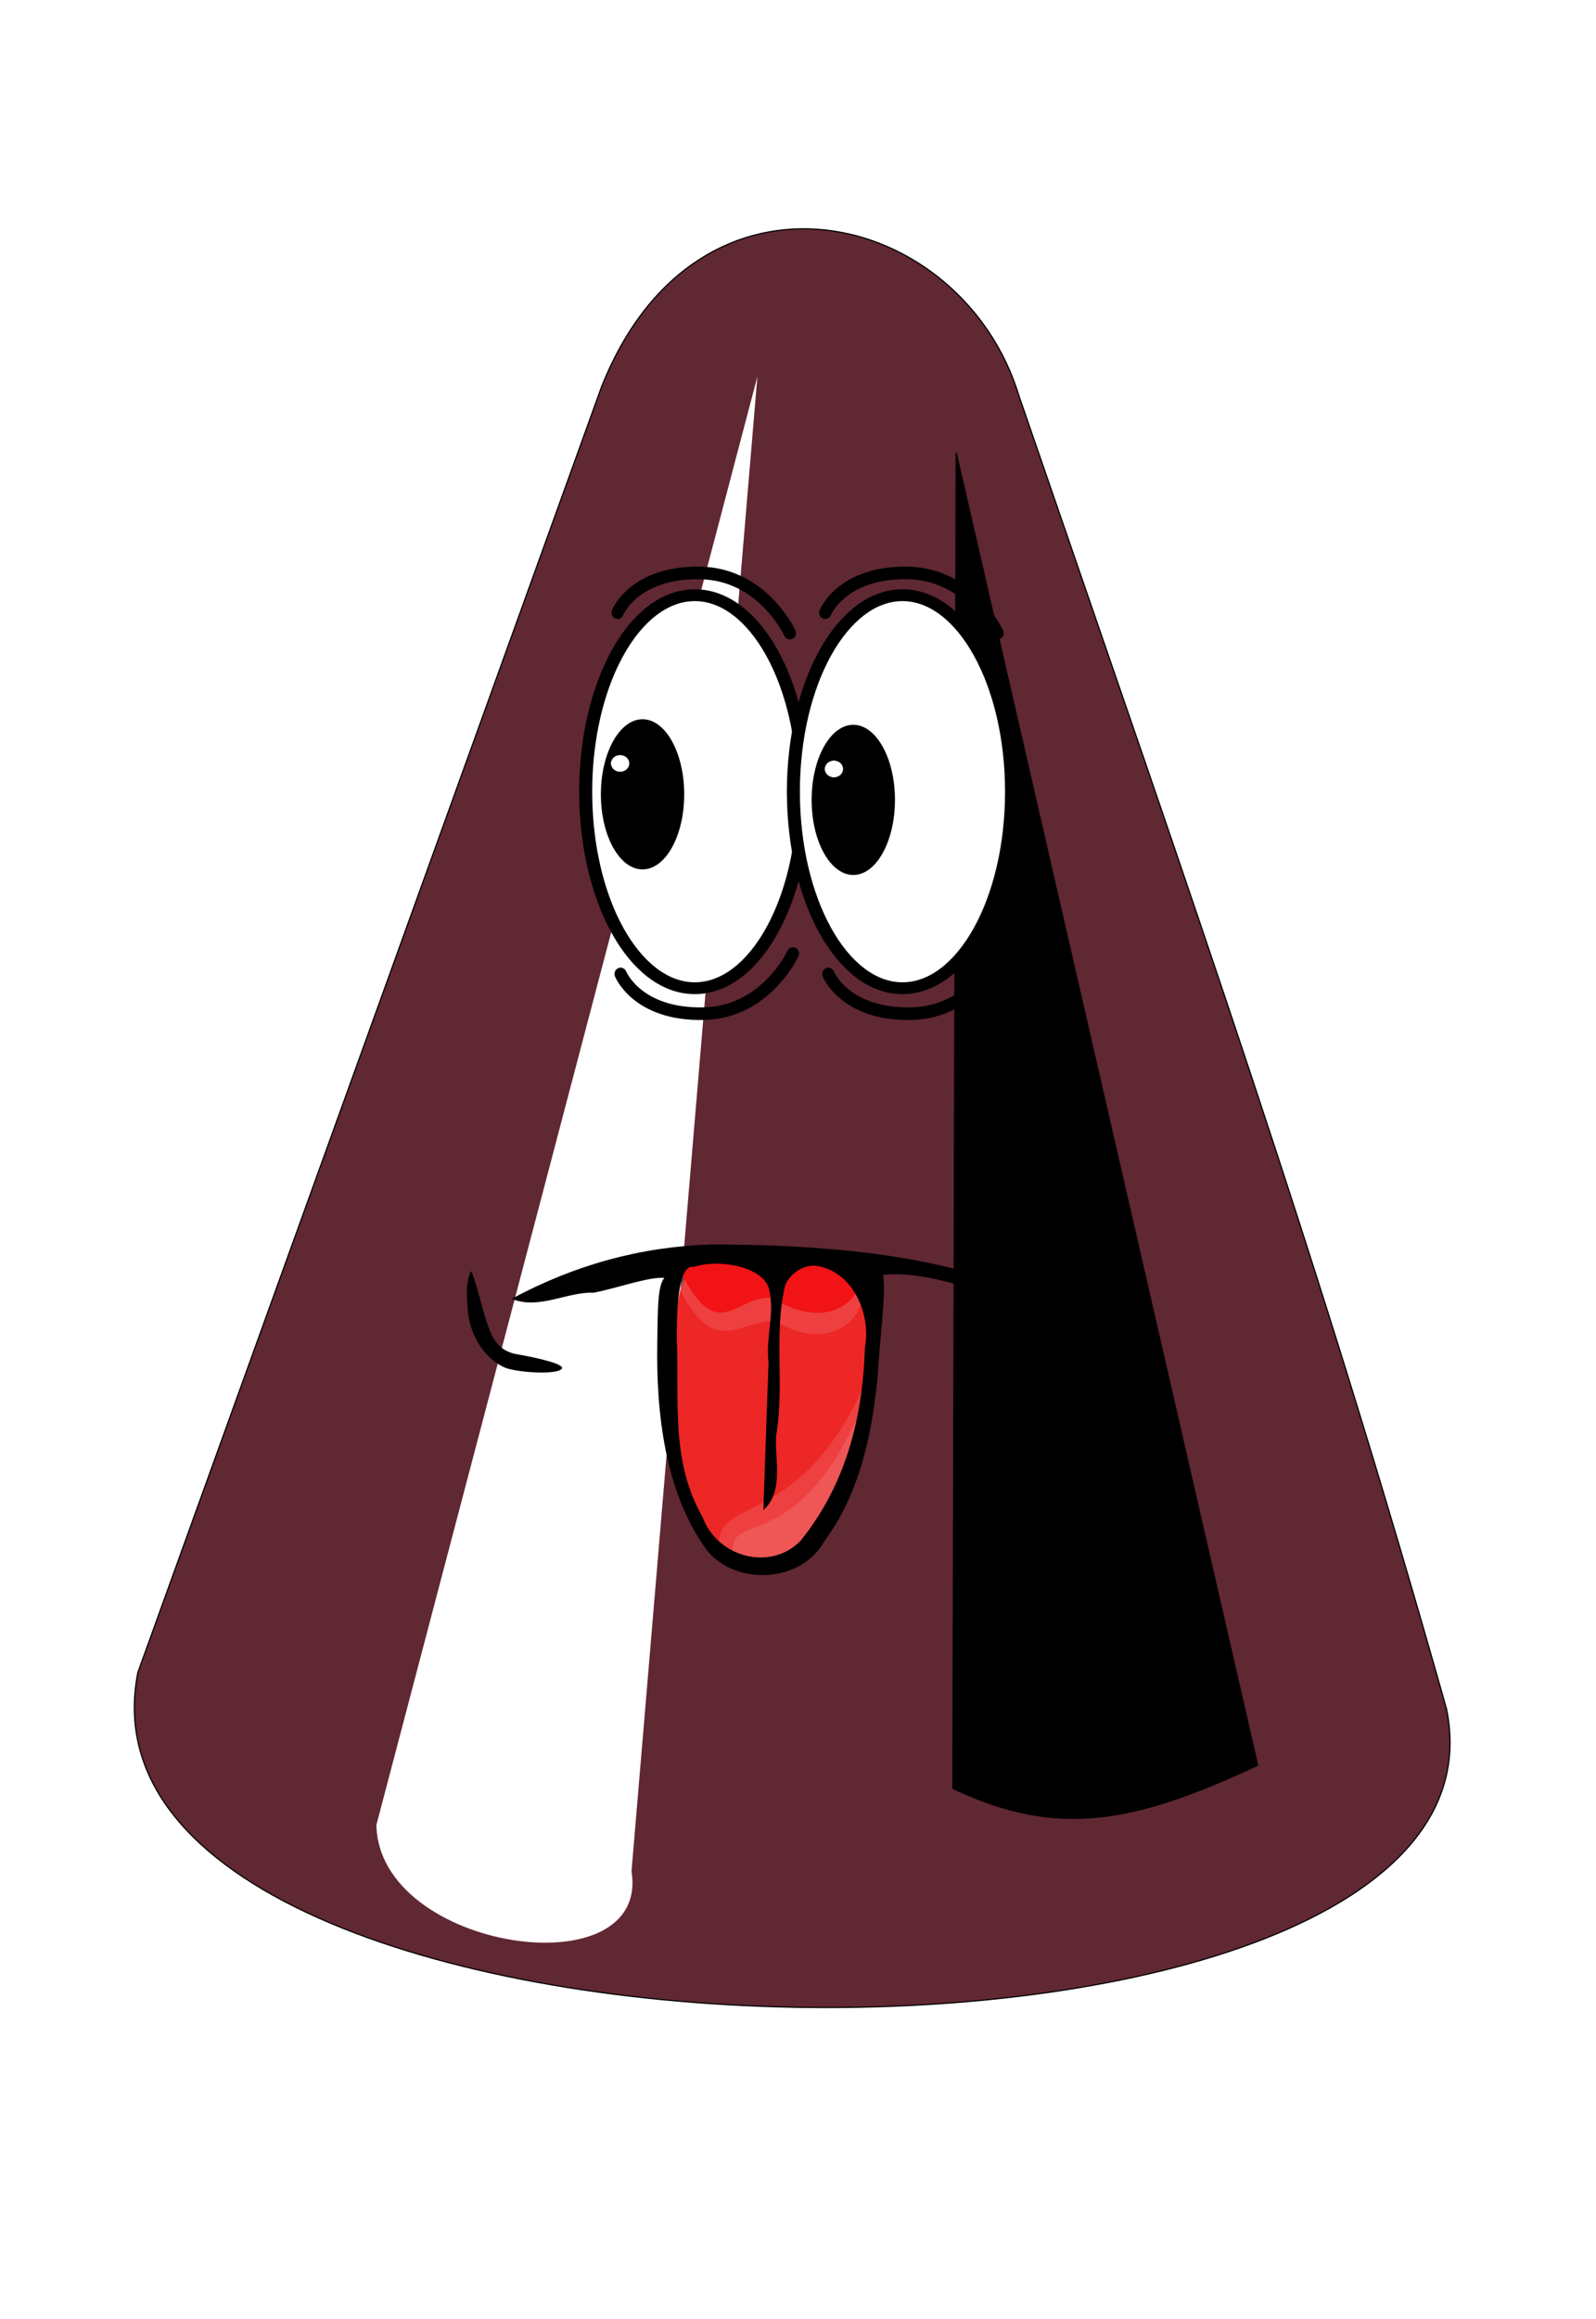<?xml version="1.0" encoding="UTF-8" standalone="no"?>
<!-- Created with Inkscape (http://www.inkscape.org/) -->

<svg
   xmlns:dc="http://purl.org/dc/elements/1.1/"
   xmlns:cc="http://creativecommons.org/ns#"
   xmlns:rdf="http://www.w3.org/1999/02/22-rdf-syntax-ns#"
   xmlns:svg="http://www.w3.org/2000/svg"
   xmlns="http://www.w3.org/2000/svg"
   xmlns:sodipodi="http://sodipodi.sourceforge.net/DTD/sodipodi-0.dtd"
   xmlns:inkscape="http://www.inkscape.org/namespaces/inkscape"
   width="1376.355"
   height="1999.224"
   id="svg2"
   version="1.1"
   inkscape:version="0.48.2 r9819"
   sodipodi:docname="PrinceCuberdon.svg">
  <defs
     id="defs4">
    <filter
       inkscape:collect="always"
       id="filter4002"
       x="-0.988"
       width="2.975"
       y="-0.24"
       height="1.481"
       color-interpolation-filters="sRGB">
      <feGaussianBlur
         inkscape:collect="always"
         stdDeviation="135.226"
         id="feGaussianBlur4004" />
    </filter>
    <filter
       inkscape:collect="always"
       id="filter4010"
       x="-1.108"
       width="3.216"
       y="-0.247"
       height="1.495"
       color-interpolation-filters="sRGB">
      <feGaussianBlur
         inkscape:collect="always"
         stdDeviation="121.328"
         id="feGaussianBlur4012" />
    </filter>
    <inkscape:perspective
       id="perspective10"
       inkscape:persp3d-origin="372.04724 : 350.78739 : 1"
       inkscape:vp_z="744.09448 : 526.18109 : 1"
       inkscape:vp_y="0 : 1000 : 0"
       inkscape:vp_x="0 : 526.18109 : 1"
       sodipodi:type="inkscape:persp3d" />
    <inkscape:perspective
       id="perspective10-2"
       inkscape:persp3d-origin="372.04724 : 350.78739 : 1"
       inkscape:vp_z="744.09448 : 526.18109 : 1"
       inkscape:vp_y="0 : 1000 : 0"
       inkscape:vp_x="0 : 526.18109 : 1"
       sodipodi:type="inkscape:persp3d" />
  </defs>
  <sodipodi:namedview
     id="base"
     pagecolor="#ffffff"
     bordercolor="#666666"
     borderopacity="1.0"
     inkscape:pageopacity="0.0"
     inkscape:pageshadow="2"
     inkscape:zoom="0.33"
     inkscape:cx="667.22253"
     inkscape:cy="1378.1079"
     inkscape:document-units="px"
     inkscape:current-layer="layer1"
     showgrid="false"
     inkscape:window-width="1835"
     inkscape:window-height="886"
     inkscape:window-x="29"
     inkscape:window-y="0"
     inkscape:window-maximized="0"
     fit-margin-top="0"
     fit-margin-left="0"
     fit-margin-right="0"
     fit-margin-bottom="0" />
  <g
     inkscape:label="Calque 1"
     inkscape:groupmode="layer"
     id="layer1"
     style="display:inline"
     transform="translate(-781.113,-56.391)">
    <g
       id="g4014">
      <path
         sodipodi:nodetypes="ccccc"
         inkscape:connector-curvature="0"
         id="path3050"
         d="M 900,1498.076 1300,389.505 c 83.235,-208.91 310.842,-153.638 360,8.571 154.661,449.101 258.827,743.143 368.571,1131.429 73.16,356.337 -1201.732,339.845 -1128.571,-31.429 z"
         style="fill:#602832;fill-opacity:1;stroke:#000000;stroke-width:1px;stroke-linecap:butt;stroke-linejoin:miter;stroke-opacity:1" />
      <path
         sodipodi:nodetypes="cccc"
         inkscape:connector-curvature="0"
         id="path3858"
         d="m 1865.714,1578.076 c -107.619,50.286 -172.872,62.439 -262.857,20 l 2.857,-1151.429 z"
         style="fill:#000000;stroke:#000000;stroke-width:1px;stroke-linecap:butt;stroke-linejoin:miter;stroke-opacity:1;filter:url(#filter4010)" />
      <path
         sodipodi:nodetypes="cccc"
         inkscape:connector-curvature="0"
         id="path3980"
         d="M 1105.714,1629.505 1434.286,380.934 1325.714,1669.505 c 16.4,102.458 -217.994,68.59 -220,-40 z"
         style="fill:#ffffff;fill-opacity:1;stroke:#ffffff;stroke-width:0;stroke-linecap:butt;stroke-linejoin:miter;stroke-miterlimit:4;stroke-opacity:1;stroke-dasharray:none;filter:url(#filter4002)" />
    </g>
  </g>
  <g
     inkscape:groupmode="layer"
     id="layer4"
     inkscape:label="eyes"
     transform="translate(-781.113,-56.391)">
    <g
       id="g5232"
       transform="matrix(1.317,0,0,1.358,-465.768,-264.999)">
      <path
         transform="matrix(1,0,0,0.882,1193.126,517.892)"
         d="m 280,250.934 c 0,78.109 -31.98,141.429 -71.429,141.429 -39.449,0 -71.429,-63.32 -71.429,-141.429 0,-78.109 31.98,-141.429 71.429,-141.429 39.449,0 71.429,63.32 71.429,141.429 z"
         sodipodi:ry="141.42857"
         sodipodi:rx="71.428574"
         sodipodi:cy="250.93361"
         sodipodi:cx="208.57143"
         id="path2816"
         style="fill:#ffffff;stroke:#000000;stroke-width:8.519;stroke-linecap:round;stroke-miterlimit:4;stroke-opacity:1;stroke-dasharray:none"
         sodipodi:type="arc" />
      <path
         transform="matrix(1,0,0,0.882,1329.126,517.892)"
         sodipodi:type="arc"
         style="fill:#ffffff;stroke:#000000;stroke-width:8.519;stroke-linecap:round;stroke-miterlimit:4;stroke-opacity:1;stroke-dasharray:none"
         id="path2818"
         sodipodi:cx="208.57143"
         sodipodi:cy="250.93361"
         sodipodi:rx="71.428574"
         sodipodi:ry="141.42857"
         d="m 280,250.934 c 0,78.109 -31.98,141.429 -71.429,141.429 -39.449,0 -71.429,-63.32 -71.429,-141.429 0,-78.109 31.98,-141.429 71.429,-141.429 39.449,0 71.429,63.32 71.429,141.429 z" />
      <path
         transform="matrix(0.382,0,0,0.337,1287.826,656.317)"
         sodipodi:type="arc"
         style="fill:#000000;stroke:none"
         id="path2820"
         sodipodi:cx="208.57143"
         sodipodi:cy="250.93361"
         sodipodi:rx="71.428574"
         sodipodi:ry="141.42857"
         d="m 280,250.934 c 0,78.109 -31.98,141.429 -71.429,141.429 -39.449,0 -71.429,-63.32 -71.429,-141.429 0,-78.109 31.98,-141.429 71.429,-141.429 39.449,0 71.429,63.32 71.429,141.429 z" />
      <path
         d="m 280,250.934 c 0,78.109 -31.98,141.429 -71.429,141.429 -39.449,0 -71.429,-63.32 -71.429,-141.429 0,-78.109 31.98,-141.429 71.429,-141.429 39.449,0 71.429,63.32 71.429,141.429 z"
         sodipodi:ry="141.42857"
         sodipodi:rx="71.428574"
         sodipodi:cy="250.93361"
         sodipodi:cx="208.57143"
         id="path2822"
         style="fill:#000000;stroke:none"
         sodipodi:type="arc"
         transform="matrix(0.382,0,0,0.337,1425.826,659.844)" />
      <path
         transform="matrix(0.284,0,0,0.251,1333.063,661.418)"
         d="m 91.212,238.41 c 0,11.953 -9.69,21.644 -21.644,21.644 -11.953,0 -21.644,-9.69 -21.644,-21.644 0,-11.953 9.69,-21.644 21.644,-21.644 11.953,0 21.644,9.69 21.644,21.644 z"
         sodipodi:ry="21.643555"
         sodipodi:rx="21.643555"
         sodipodi:cy="238.40996"
         sodipodi:cx="69.568565"
         id="path2824"
         style="fill:#ffffff;fill-opacity:1;stroke:#000000;stroke-width:1.065;stroke-opacity:1"
         sodipodi:type="arc" />
      <path
         sodipodi:type="arc"
         style="fill:#ffffff;fill-opacity:1;stroke:#000000;stroke-width:1.065;stroke-opacity:1"
         id="path2826"
         sodipodi:cx="69.568565"
         sodipodi:cy="238.40996"
         sodipodi:rx="21.643555"
         sodipodi:ry="21.643555"
         d="m 91.212,238.41 c 0,11.953 -9.69,21.644 -21.644,21.644 -11.953,0 -21.644,-9.69 -21.644,-21.644 0,-11.953 9.69,-21.644 21.644,-21.644 11.953,0 21.644,9.69 21.644,21.644 z"
         transform="matrix(0.284,0,0,0.251,1473.063,664.945)" />
      <path
         sodipodi:nodetypes="csc"
         id="path2828"
         d="m 1353.133,854.907 c 0,0 10.639,25.939 54.109,25.22 41.058,-0.679 58.747,-38.171 58.747,-38.171"
         style="fill:none;stroke:#000000;stroke-width:8;stroke-linecap:round;stroke-miterlimit:4;stroke-opacity:1;stroke-dasharray:none"
         inkscape:connector-curvature="0" />
      <path
         style="fill:none;stroke:#000000;stroke-width:8;stroke-linecap:round;stroke-miterlimit:4;stroke-opacity:1;stroke-dasharray:none"
         d="m 1489.133,854.907 c 0,0 10.639,25.939 54.109,25.22 41.058,-0.679 58.747,-38.171 58.747,-38.171"
         id="path2830"
         sodipodi:nodetypes="csc"
         inkscape:connector-curvature="0" />
      <path
         style="fill:none;stroke:#000000;stroke-width:8;stroke-linecap:round;stroke-miterlimit:4;stroke-opacity:1;stroke-dasharray:none"
         d="m 1351.133,625.575 c 0,0 10.639,-25.939 54.109,-25.22 41.058,0.679 58.747,38.171 58.747,38.171"
         id="path2832"
         sodipodi:nodetypes="csc"
         inkscape:connector-curvature="0" />
      <path
         sodipodi:nodetypes="csc"
         id="path2834"
         d="m 1487.133,625.575 c 0,0 10.639,-25.939 54.109,-25.22 41.058,0.679 58.747,38.171 58.747,38.171"
         style="fill:none;stroke:#000000;stroke-width:8;stroke-linecap:round;stroke-miterlimit:4;stroke-opacity:1;stroke-dasharray:none"
         inkscape:connector-curvature="0" />
    </g>
  </g>
  <g
     inkscape:groupmode="layer"
     id="layer5"
     inkscape:label="Bouche"
     transform="translate(-781.113,-56.391)">
    <path
       style="fill:#ed2626;fill-opacity:1;fill-rule:evenodd;stroke:none"
       d="m 1404.614,1140.057 c -61.169,2.081 -44.584,15.719 -31.794,17.066 -5.711,6.798 -9.053,26.969 -9.461,57.126 -1.025,60.41 -2.218,125.629 34.566,176.282 25.659,30.784 73.191,24.367 92.784,-11.678 31.477,-42.431 43.27,-93.352 47.978,-144.418 0.546,-21.232 -4.439,-60.956 -12.649,-74.764 -15.143,-13.557 -48.686,-14.625 -121.424,-19.613 z"
       id="path10278"
       sodipodi:nodetypes="cccccccc"
       inkscape:connector-curvature="0" />
    <path
       style="fill:#fefefe;fill-opacity:0.125;fill-rule:evenodd;stroke:none"
       d="m 1361.71,1155.151 c 20.73,-19.049 59.948,-16.248 87.401,-6.723 6.723,10.085 65.551,-18.489 77.317,8.404 3.362,47.062 -38.658,62.19 -75.636,38.658 -31.935,-3.362 -55.466,38.658 -89.082,-40.339 z"
       id="path10280"
       sodipodi:nodetypes="ccccc"
       inkscape:connector-curvature="0" />
    <path
       style="fill:#f11316;fill-opacity:1;fill-rule:evenodd;stroke:none"
       d="m 1366.657,1150.022 c 20.73,-19.049 54.906,-12.886 82.359,-3.362 6.723,10.085 65.551,-18.489 77.317,8.404 -8.404,33.616 -42.02,43.701 -78.997,20.17 -31.935,-3.362 -47.062,43.701 -80.678,-25.212 z"
       id="path10282"
       sodipodi:nodetypes="ccccc"
       inkscape:connector-curvature="0" />
    <path
       style="fill:#fefefe;fill-opacity:0.125;fill-rule:evenodd;stroke:none"
       d="m 1529.789,1242.552 c -2.801,58.828 -20.73,104.209 -48.743,151.272 -28.574,13.446 -65.551,11.765 -77.317,3.362 -16.808,-55.466 67.232,-13.446 126.06,-154.633 z"
       id="path10284"
       sodipodi:nodetypes="cccc"
       inkscape:connector-curvature="0" />
    <path
       style="fill:#fefefe;fill-opacity:0.125;fill-rule:evenodd;stroke:none"
       d="m 1524.997,1267.863 c -2.801,58.828 -15.687,73.955 -43.701,121.017 -28.574,13.446 -53.785,25.212 -65.551,16.808 -16.808,-55.466 50.424,3.362 109.252,-137.825 z"
       id="path10286"
       sodipodi:nodetypes="cccc"
       inkscape:connector-curvature="0" />
    <path
       style="fill:#000000;fill-opacity:1;fill-rule:evenodd;stroke:none"
       d="m 1394.235,1129.138 c -61.169,2.082 -117.282,17.549 -171.881,46.852 23.335,9.734 47.978,-6.211 70.693,-5.267 18.541,-3.397 48.2,-14.1 60.99,-12.752 -5.711,6.798 -5.692,25.289 -6.099,55.446 -1.025,60.41 6.186,128.991 42.97,179.644 25.659,30.784 81.594,27.729 101.188,-8.317 31.477,-42.431 41.589,-95.033 46.297,-146.099 0.546,-21.232 7.326,-67.679 4.158,-83.168 36.962,-5.153 102.388,19.371 136.673,34.931 -7.332,-21.773 -26.613,-26.777 -45.188,-31.604 -72.735,-24.258 -163.702,-29.718 -239.802,-29.663 z m 1.663,16.634 c 18.656,-0.646 42.113,5.29 47.96,20.238 6.256,21.313 -2.798,43.236 0,64.871 -1.442,42.382 -2.994,84.865 -4.436,127.248 18.185,-16.241 9.5,-43.77 11.089,-64.594 7.399,-43.349 -2.435,-86.375 7.762,-129.465 4.506,-9.883 15.015,-17.181 26.059,-16.634 32.066,4.303 48.162,41.217 42.693,70.416 -1.886,60.417 -16.34,118.134 -55.446,166.614 -25.967,26.844 -71.838,14.281 -84.555,-20.238 -27.215,-47.721 -20.249,-97.668 -22.178,-150.812 -0.329,-22.751 0.3,-68.359 14.693,-64.871 4.279,-1.601 10.138,-2.557 16.357,-2.772 z m -208.752,6.376 c -5.186,12.046 -3.263,25.599 -2.218,38.258 3.177,18.595 13.939,36.959 31.604,44.911 11.203,4.47 47.988,6.548 49.347,0.277 -0.209,-4.7 -30.914,-10.475 -41.03,-12.198 -14.053,-3.512 -19.064,-12.858 -23.564,-26.059 -4.393,-12.301 -11.326,-43.206 -14.139,-45.188 z m 534.772,6.099 c -5.644,-0.183 1.178,42.47 -3.327,53.228 -4.637,10.186 -14.635,16.89 -25.228,19.683 -10.86,3.207 -22.383,3.177 -31.881,9.149 8.524,10.605 45.669,3.387 55.446,-3.604 13.252,-11.206 18.002,-29.919 14.97,-46.574 -1.49,-11.088 -5.147,-21.823 -9.98,-31.881 z"
       id="path10043"
       inkscape:connector-curvature="0" />
  </g>
</svg>
